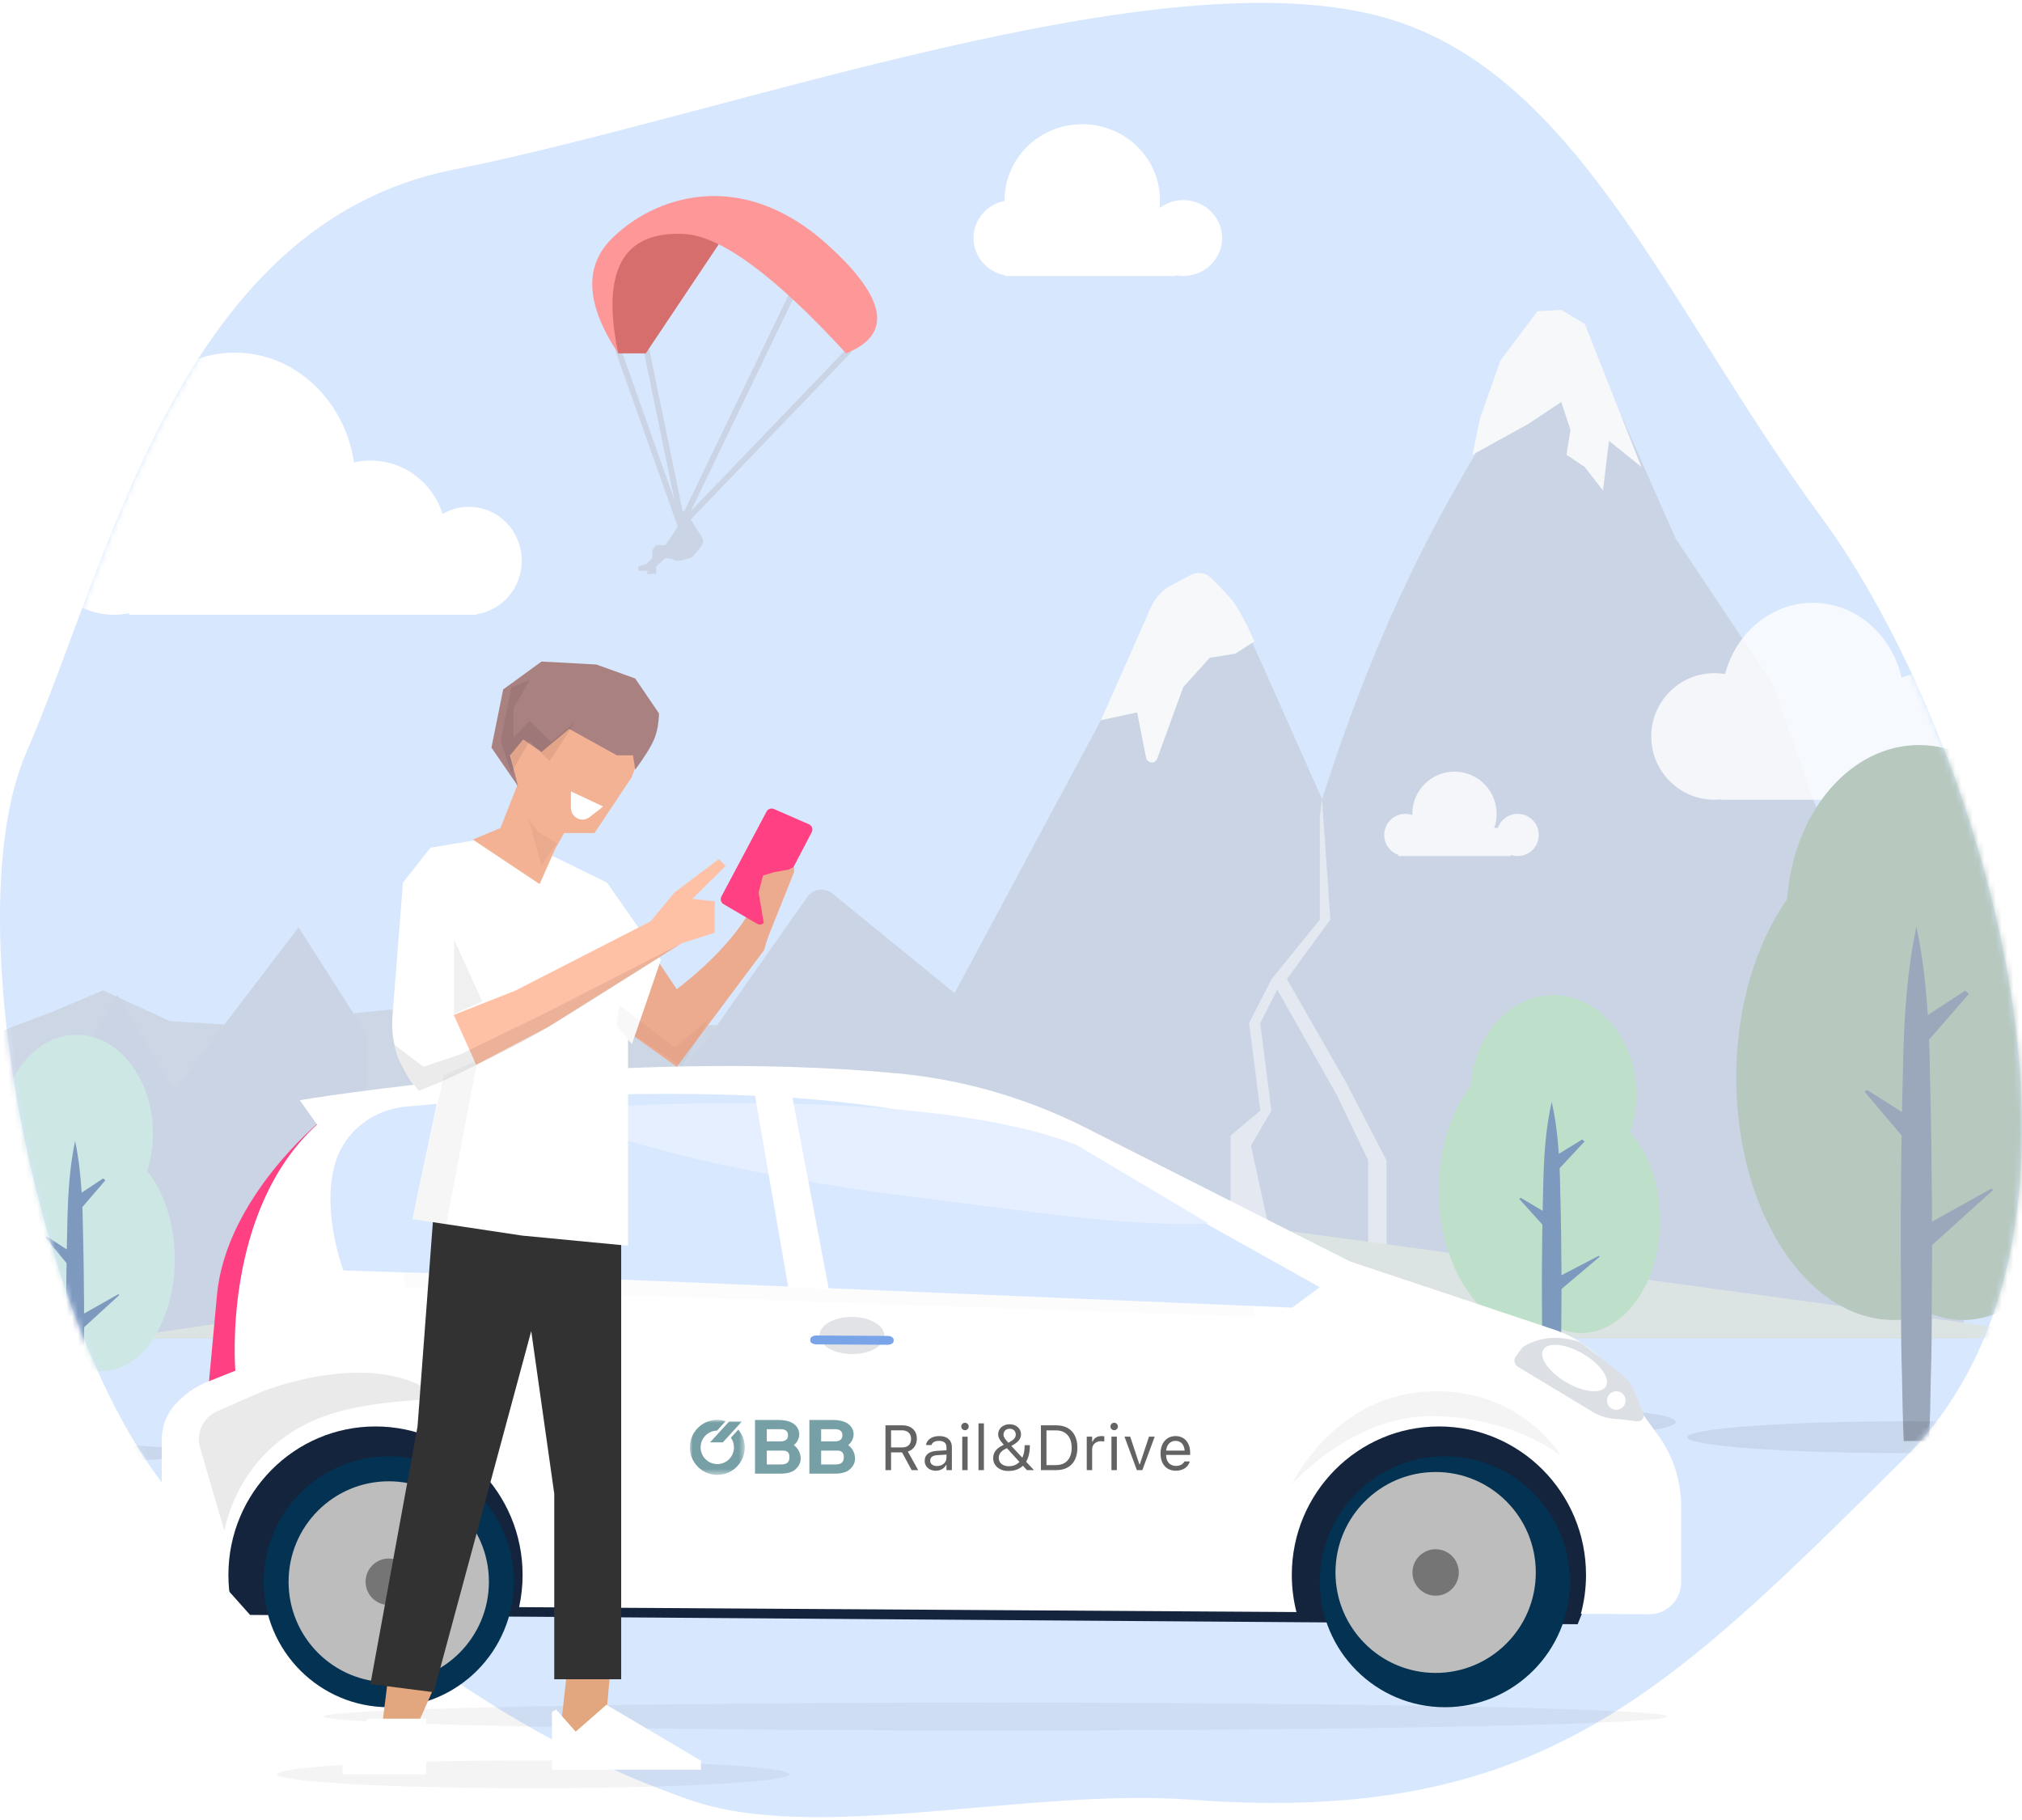 <svg xmlns="http://www.w3.org/2000/svg" xmlns:xlink="http://www.w3.org/1999/xlink" width="350" height="315" viewBox="0 0 350 315">
    <defs>
        <path id="mq8lvbynea" d="M315.237 88.976c26.186 35.513 55.377 122.314 14.305 163.03-41.07 40.714-63.131 63.432-123.305 58.985-28.593-2.113-64.963 7.724-86.929 0-41.304-14.524-56.212-36.562-75.454-42.351-31.288-9.414-53.889-105.273-39.337-138.794C19.069 96.324 31.065 38.284 78.483 28.862 125.9 19.44 200.921-8.666 239.997 2.638c33.253 9.618 49.054 50.823 75.24 86.338z"/>
        <path id="sgwsyr8lbe" d="M0 0L9.505 0 9.505 9.517 0 9.517z"/>
        <linearGradient id="m0kjjokl1c" x1="50%" x2="50%" y1="1.982%" y2="100%">
            <stop offset="0%" stop-color="#FFF"/>
            <stop offset="100%" stop-color="#FFF"/>
        </linearGradient>
        <filter id="a8gqseflcd" color-interpolation-filters="auto">
            <feColorMatrix in="SourceGraphic" values="0 0 0 0 0.867 0 0 0 0 0.016 0 0 0 0 0.153 0 0 0 1 0"/>
        </filter>
    </defs>
    <g fill="none" fill-rule="evenodd">
        <g>
            <g>
                <g>
                    <g transform="translate(-520, -937) translate(520, 937.5)">
                        <mask id="4yqkmutzvb" fill="#fff">
                            <use xlink:href="#mq8lvbynea"/>
                        </mask>
                        <use fill="#D7E7FD" xlink:href="#mq8lvbynea"/>
                        <g mask="url(#4yqkmutzvb)">
                            <g>
                                <path fill="#CDD6E5" d="M370.182 157.856L358.946 153.622 350.168 149.906 338.594 155.231 323.619 156.188 315.851 154.828 300.42 153.235 262.33 159.863 254.451 156.188 220.675 155.231 216.488 153.235 196.057 160.623 182.268 168.408 335.554 173.906 383.268 173.906z" transform="translate(176.366, 136.806) scale(-1, 1) translate(-176.366, -136.806) translate(-15.268, 21)"/>
                                <path fill="#CAD4E4" d="M27.383 210.122l16.579-72.904 7.932-14.009 9.255-26.337 16.773-25.096 9.564-21.632 4.833-11.402c1.25-2.949 4.652-4.326 7.6-3.076 1.425.603 2.55 1.751 3.123 3.188l5.288 11.29c6.678 10.477 12.468 21.022 17.369 31.633 4.901 10.61 9.386 22.292 13.455 35.042 3.243-7.315 6.396-14.403 9.457-21.264.906-2.03 1.808-4.037 2.707-6.019 2.42-5.34 8.71-7.706 14.049-5.286 1.13.512 2.161 1.219 3.047 2.087l34.355 64.05 21.147-17.24c1.284-1.048 3.174-.855 4.221.429.045.055.088.112.13.17l16.656 23.702 16.697 20.914 13.6-5.112h29.335v-15.802l11.762-18.436 14.087 18.436 7.342 9.928 9.943-16.633 13.58 22.507 7.933 18.436-10.577 18.436H27.383z" transform="translate(176.366, 136.806) scale(-1, 1) translate(-176.366, -136.806) translate(-15.268, 21)"/>
                                <path fill="url(#m0kjjokl1c)" d="M143.846 116.819l1.435 20.842-7.522 10.292 10.216 17.842 7.025 13.52V195l-3.178-.527v-15.159l-5.442-11.312-10.29-18.209-2.946 5.805 1.932 15.138-3.538 6.023L135.076 193H128v-17.952l5.144-4.312-1.932-15.17 3.864-7.566 8.378-10.339v-17.966l.392-2.876z" opacity=".467" transform="translate(176.366, 136.806) scale(-1, 1) translate(-176.366, -136.806) translate(-15.268, 21) translate(141.5, 155.91) scale(-1, 1) translate(-141.5, -155.91)"/>
                                <path fill="#DCE4E3" d="M347.689 210.122L198.056 188.28c-9.247-1.35-18.638-1.397-27.899-.14L8.26 210.122H347.69z" transform="translate(176.366, 136.806) scale(-1, 1) translate(-176.366, -136.806) translate(-15.268, 21)"/>
                                <path fill="#FFF" d="M116.236 112.052c4.031 0 7.299 3.27 7.299 7.306l-.003.21c.38-.136.791-.21 1.22-.21 2.014 0 3.648 1.636 3.648 3.653 0 1.59-1.015 2.944-2.432 3.445v.208h-19.463v-.208c-.38.135-.79.208-1.216.208-2.015 0-3.65-1.635-3.65-3.653 0-2.017 1.635-3.653 3.65-3.653 1.588 0 2.94 1.016 3.441 2.435h.623c-.269-.761-.415-1.581-.415-2.435 0-4.035 3.268-7.306 7.298-7.306zM54.201 82.827c7.215 0 13.301 5.21 15.2 12.33.594-.101 1.206-.153 1.83-.153 6.045 0 10.947 4.906 10.947 10.96 0 6.052-4.902 10.959-10.948 10.959-.411 0-.817-.023-1.217-.067v.067H23.792v-.122c-.393.08-.8.122-1.216.122-3.36 0-6.082-2.726-6.082-6.089 0-3.363 2.723-6.089 6.082-6.089.435 0 .86.046 1.27.133.543-5.543 5.213-9.874 10.894-9.874 1.451 0 2.837.282 4.104.796 1.694-7.448 7.927-12.973 15.358-12.973z" opacity=".782" transform="translate(176.366, 136.806) scale(-1, 1) translate(-176.366, -136.806) translate(-15.268, 21)"/>
                                <path fill="#FFF" d="M327.36 39.53c10.293 0 18.85 8.065 20.591 18.686l.015-.001.309-.004c7.22 0 13.072 5.974 13.072 13.344 0 7.369-5.853 13.343-13.072 13.343-.896 0-1.77-.092-2.615-.267v.267h-60.132v-.095c-4.434-.647-7.843-4.54-7.843-9.245 0-5.159 4.097-9.34 9.15-9.34 1.658 0 3.212.449 4.553 1.235 1.694-5.363 6.624-9.242 12.441-9.242.993 0 1.959.113 2.888.327 1.62-10.78 10.245-19.007 20.642-19.007zM164.53 26.265v-.131c-.435.086-.885.131-1.346.131-3.712 0-6.722-2.94-6.722-6.566 0-3.627 3.01-6.566 6.722-6.566 1.547 0 2.972.51 4.108 1.367-.05-.448-.074-.905-.074-1.367C167.218 5.88 173.238 0 180.664 0s13.446 5.88 13.446 13.133l-.001.13c3.068.609 5.379 3.259 5.379 6.436s-2.31 5.827-5.379 6.435v.131h-29.58z" transform="translate(176.366, 136.806) scale(-1, 1) translate(-176.366, -136.806) translate(-15.268, 21)"/>
                                <g>
                                    <g transform="translate(176.366, 136.806) scale(-1, 1) translate(-176.366, -136.806) translate(-15.268, 21) translate(0, 107.449)">
                                        <path fill="#B7C8BF" d="M14.608 40.372C9.565 46.44 6.333 55.826 6.333 66.343c0 18.323 9.78 33.172 21.834 33.172 1.964 0 3.886-.39 5.697-1.151 2.032.76 4.126 1.15 6.309 1.15 15.064 0 27.29-18.79 27.29-41.951 0-12.215-3.405-23.22-8.819-30.89C57.617 11.728 47.794 0 35.808 0 23.144 0 12.884 13.113 12.884 29.27c0 3.921.611 7.668 1.724 11.102"/>
                                        <path fill="#9BA8BB" d="M38.927 75.946c.131 7.426.022 14.833 0 22.26.022 3.713-.044 7.426-.154 11.12-.065 3.713-.131 7.426-.306 11.14h-4.38c-.176-3.714-.241-7.427-.307-11.14-.11-3.694-.175-7.407-.153-11.12l-.066-11.67-10.556-9.51.263-.266 10.315 5.74c-.022-2.178 0-4.376.044-6.554.022-7.427.219-14.834.372-22.26.022-.91.066-1.8.088-2.71l-6.9-7.9.33-.284.328-.284 6.46 4.225c.33-5.096.877-10.192 1.972-15.307 1.577 7.426 2.058 14.833 2.277 22.26.066 3.277.154 6.554.22 9.832l6.066-3.846.197.17.197.171-6.395 7.559c.044 2.785.088 5.589.088 8.374"/>
                                        <ellipse cx="37.961" cy="119.8" fill="#000" opacity=".074" rx="37.961" ry="2.751"/>
                                        <path fill="#BEE0CA" d="M85.825 67.015c-3.161 3.566-5.187 9.08-5.187 15.26 0 10.766 6.13 19.491 13.686 19.491 1.231 0 2.436-.229 3.571-.676 1.274.447 2.587.676 3.955.676 9.443 0 17.107-11.04 17.107-24.65 0-7.177-2.135-13.643-5.528-18.15-.644-8.782-6.802-15.672-14.315-15.672-7.938 0-14.37 7.704-14.37 17.198 0 2.304.384 4.505 1.081 6.523"/>
                                        <path fill="#7E99BE" d="M101.069 87.918c.082 4.363.014 8.715 0 13.079.014 2.182-.028 4.364-.096 6.534-.041 2.182-.083 4.364-.192 6.545h-2.746c-.11-2.181-.151-4.363-.192-6.545-.069-2.17-.11-4.352-.096-6.534l-.042-6.857-6.616-5.588.164-.156 6.466 3.373c-.014-1.28 0-2.571.028-3.851.013-4.364.137-8.716.233-13.08.014-.534.041-1.057.055-1.592l-4.324-4.641.206-.167.205-.167 4.05 2.482c.206-2.994.55-5.989 1.236-8.994.988 4.363 1.29 8.716 1.428 13.08.04 1.925.096 3.85.137 5.776l3.803-2.26.123.1.124.101-4.009 4.442c.027 1.636.055 3.283.055 4.92"/>
                                        <ellipse cx="105.98" cy="117.155" fill="#000" opacity=".074" rx="28.058" ry="2.736"/>
                                    </g>
                                </g>
                                <g transform="translate(176.366, 136.806) scale(-1, 1) translate(-176.366, -136.806) translate(-15.268, 21) translate(335.249, 157.592)">
                                    <path fill="#CDE7E4" d="M7.265 23.614c-2.906 3.55-4.768 9.039-4.768 15.19 0 10.717 5.636 19.403 12.582 19.403 1.132 0 2.24-.228 3.283-.674 1.17.446 2.378.674 3.635.674 8.682 0 15.727-10.991 15.727-24.538 0-7.145-1.962-13.582-5.082-18.067C32.05 6.859 26.389 0 19.482 0c-7.298 0-13.21 7.67-13.21 17.12 0 2.294.352 4.485.993 6.494"/>
                                    <ellipse cx="21.875" cy="72.411" fill="#000" opacity=".074" rx="21.875" ry="1.609"/>
                                    <path fill="#7E99BE" d="M21.28 57.44c.012 2.173-.026 4.345-.089 6.505-.038 2.172-.076 6.294-.177 8.466H18.49c-.1-2.172-.139-6.294-.176-8.466-.064-2.16-.101-4.332-.089-6.504l-.038-6.826-6.083-5.562.152-.156 5.944 3.358c-.013-1.274 0-2.56.025-3.834.013-4.344.126-8.676.215-13.02.012-.532.038-1.053.05-1.585l-3.975-4.62.19-.166.188-.167 3.723 2.471c.19-2.98.505-5.961 1.136-8.953.909 4.344 1.187 8.676 1.313 13.02.038 1.917.088 3.834.126 5.751l3.496-2.25.114.1.113.1-3.685 4.421c.025 1.63.05 3.27.05 4.898.076 4.344.013 8.676 0 13.02z"/>
                                </g>
                                <path fill="#F6F8FA" d="M150.862 89.512l3.306 2.122 4.436.716 4.58 5.07 4.513 12.391c.19.52.763.787 1.282.598.329-.12.571-.403.64-.746l1.551-7.864 6.255 1.346-8.648-19.549c-.73-1.651-1.998-3.006-3.597-3.846l-3.318-1.743c-1.153-.605-2.566-.397-3.496.515-1.756 1.723-3.01 3.068-3.765 4.033-.963 1.233-2.21 3.552-3.74 6.957z" transform="translate(176.366, 136.806) scale(-1, 1) translate(-176.366, -136.806) translate(-15.268, 21)"/>
                                <path fill="#F6F8FA" d="M88.715 40.892L85.201 50.833 83.872 57.204 93.5 51.898 99.249 48.068 100.839 52.936 100.149 57.204 103.312 59.326 106.463 63.41 107.513 54.799 113.126 59.326 103.312 34.551 99.249 32.133 95.13 32.366z" transform="translate(176.366, 136.806) scale(-1, 1) translate(-176.366, -136.806) translate(-15.268, 21) translate(98.499, 47.771) scale(-1, 1) translate(-98.499, -47.771)"/>
                            </g>
                        </g>
                    </g>
                    <g transform="translate(-520, -937) translate(520, 937.5) translate(28, 184)">
                        <path fill="#FF4082" d="M27.345 9.65S11.108 22.913 9.564 39.603l-1.546 16.69 5.238-1.93s13.839-8.31 14.089-9.323c.25-1.014 3.943-19.59 3.943-19.93 0-.338 2.389-10.067 2.389-10.067l-4.996-3.648-1.336-1.745z"/>
                        <path fill="#14243D" d="M245.079 96.618L64.932 95.326 15.289 95.007 8.018 86.86 11.172 73.448 27.871 61.119 238.703 61.119 252.558 78.207z"/>
                        <path fill="#FFF" d="M166.706 38.103l-50.702-2.848-3.748-19.414c-.538-2.789 1.746-5.31 4.547-5.018l23.48 2.454c6.398.669 12.592 2.656 18.198 5.839l10.349 5.875c0 6.95-2.124 13.112-2.124 13.112M93.37 32.417l-46.983-1.382-.703-8.62c-.016-3.262.122-5.001 1.693-6.94 1.462-1.803 3.607-2.905 5.913-3.035l38.833-2.197c2.735-.155 5.104 1.9 5.362 4.655l1.117 11.888c.29 3.083-2.165 5.725-5.232 5.631m165.666 31.527l-7.88-10.87c-2.526-3.488-6.07-6.092-10.134-7.448l-35.295-11.778-45.737-23.131c-10.196-5.157-21.25-8.373-32.606-9.437C78.443-3.31 23.89 5.919 23.89 5.919l2.986 4.219c-16.524 15.07-14.135 42.598-14.135 42.598l-4.8 1.913c-2.147.856-4.069 2.2-5.616 3.928C.828 60.25 0 62.422 0 64.675v16.979c0 1.552.619 3.038 1.718 4.123l6.01 5.937c1.045 1.032 2.446 1.615 3.908 1.623l.434.003c-.35-1.696-.535-3.455-.535-5.255 0-14.194 11.4-25.699 25.463-25.699S62.46 73.891 62.46 88.085c0 1.913-.213 3.777-.606 5.572l134.555.852c-.524-2.053-.802-4.206-.802-6.424 0-14.194 11.4-25.699 25.463-25.699s25.464 11.505 25.464 25.699c0 2.33-.314 4.588-.89 6.736l11.792.074c3.067.02 5.563-2.484 5.563-5.579V76.188c0-4.402-1.388-8.69-3.963-12.244"/>
                        <path fill="#636363" fill-rule="nonzero" d="M126.239 69.944v-3.067h1.906l1.66 3.067h1.133l-1.794-3.217c.487-.154.869-.428 1.144-.822.276-.394.414-.86.414-1.396v-.011c0-.466-.102-.87-.306-1.214-.204-.344-.492-.612-.862-.803-.37-.192-.805-.287-1.303-.287h-2.96v7.75h.968zm1.906-3.926h-1.906v-2.965h1.863c.502 0 .894.13 1.177.392.283.261.424.623.424 1.085v.01c0 .473-.135.838-.406 1.094-.27.256-.654.384-1.152.384zm5.85 4.028c.26 0 .5-.037.72-.11.218-.073.414-.182.587-.325.174-.143.322-.317.443-.52h.086v.853h.935V65.98c0-.4-.085-.745-.255-1.034-.17-.288-.42-.51-.747-.663-.327-.154-.728-.231-1.2-.231-.412 0-.779.064-1.101.19-.323.128-.585.305-.787.532-.202.228-.329.494-.379.798l-.005.032h.934l.006-.016c.075-.225.224-.4.446-.524.222-.123.506-.185.854-.185.433 0 .758.094.974.282.217.188.325.461.325.82v.527l-1.66.1c-.672.04-1.193.206-1.56.497-.367.292-.55.696-.55 1.212v.01c0 .351.085.656.255.913.17.258.401.457.693.597.292.14.62.21.985.21zm.193-.81c-.337 0-.616-.082-.838-.245-.222-.163-.333-.392-.333-.685v-.01c0-.287.101-.51.303-.667.203-.157.524-.249.965-.274l1.546-.098v.528c0 .276-.07.523-.212.741-.141.219-.335.391-.583.518-.247.128-.53.191-.848.191zm4.845-6.2c.179 0 .33-.063.456-.19.125-.127.188-.278.188-.454 0-.179-.063-.33-.188-.456s-.277-.188-.456-.188c-.176 0-.327.062-.454.188-.127.125-.191.277-.191.456 0 .176.064.327.19.454.128.127.28.19.455.19zm.461 6.908v-5.79h-.934v5.79h.934zm2.815 0v-8.089h-.935v8.09h.935zm4.227.145c.645 0 1.2-.107 1.668-.322.267-.123.507-.273.721-.45l.144-.129.69.756h1.214v-.005l-1.354-1.444.023-.036c.17-.29.303-.61.401-.964.147-.53.22-1.107.22-1.73v-.14h-.902v.135c0 .476-.053.925-.158 1.345-.043.169-.094.329-.153.48l-.09.207-1.904-2.032.073-.039c.558-.303.958-.598 1.198-.885.27-.322.406-.68.406-1.074v-.01c0-.337-.085-.636-.255-.898-.17-.261-.404-.467-.701-.617-.297-.15-.638-.226-1.02-.226-.377 0-.714.075-1.013.226-.3.15-.535.356-.707.617-.171.262-.257.557-.257.886v.011c0 .186.034.37.102.553.068.183.181.384.34.605.128.176.29.375.488.599l.047.053-.284.14c-.523.258-.914.567-1.171.926-.258.36-.387.775-.387 1.244v.01c0 .43.11.812.333 1.145.222.333.53.593.926.781.396.188.85.282 1.362.282zm.007-4.879l.106.115c-.233-.25-.418-.463-.556-.637-.138-.173-.237-.329-.298-.467s-.092-.276-.092-.416v-.01c0-.201.046-.378.137-.53.092-.152.217-.271.376-.357.16-.086.341-.129.546-.129.21 0 .396.042.555.126.16.084.284.202.374.352.09.15.134.326.134.526v.011c0 .272-.103.521-.309.747-.18.197-.49.412-.929.645l-.044.024zm.079 4.063c-.344 0-.646-.061-.908-.183-.261-.122-.465-.293-.612-.513-.147-.22-.22-.473-.22-.76v-.01c0-.32.099-.611.298-.876.199-.265.482-.485.851-.66l.26-.125 2.173 2.38-.126.125c-.047.043-.097.085-.148.125-.204.16-.437.282-.698.368-.261.086-.551.129-.87.129zm8.212.671c.77 0 1.427-.153 1.972-.46.544-.305.96-.748 1.251-1.326.29-.578.435-1.274.435-2.087v-.01c0-.813-.145-1.508-.435-2.084-.29-.577-.708-1.018-1.254-1.324-.546-.306-1.202-.46-1.969-.46h-2.658v7.751h2.658zm-.064-.87h-1.628v-6.01h1.628c.573 0 1.063.119 1.472.357.408.238.72.582.937 1.031.216.45.325.99.325 1.62v.01c0 .627-.108 1.164-.323 1.612-.214.447-.526.79-.934 1.025-.408.237-.9.355-1.477.355zm6.279.87v-3.588c0-.283.065-.53.196-.741.13-.211.31-.376.54-.494.229-.118.492-.177.79-.177.103 0 .2.004.292.013.091.009.185.022.282.04v-.907c-.047-.008-.114-.016-.202-.025-.087-.009-.176-.013-.266-.013-.39 0-.717.084-.982.252-.265.169-.453.405-.564.71h-.086v-.86h-.935v5.79h.935zm3.813-6.907c.18 0 .331-.064.457-.19.125-.128.188-.28.188-.455 0-.179-.063-.33-.188-.456-.126-.126-.278-.188-.457-.188-.175 0-.327.062-.454.188-.127.125-.19.277-.19.456 0 .176.063.327.19.454s.279.19.454.19zm.462 6.907v-5.79h-.935v5.79h.935zm4.41 0l2.143-5.79h-.988l-1.585 4.77h-.086l-1.584-4.77h-.989l2.143 5.79h.946zm5.806.102c.34 0 .647-.044.921-.131.274-.088.511-.206.712-.355.2-.149.364-.315.491-.5.127-.184.216-.375.266-.572l.01-.042h-.934l-.021.048c-.05.114-.138.227-.263.338-.126.111-.285.203-.479.274-.193.072-.42.108-.682.108-.35 0-.655-.078-.913-.234-.258-.156-.456-.38-.596-.671-.116-.244-.184-.528-.204-.855l-.003-.136h4.166v-.366c0-.576-.102-1.082-.304-1.517-.202-.435-.492-.774-.87-1.018-.378-.243-.83-.365-1.356-.365-.523 0-.98.127-1.37.381-.39.255-.692.607-.905 1.058-.213.452-.32.976-.32 1.574v.006c0 .605.107 1.13.32 1.576.213.446.518.79.913 1.034.396.243.87.365 1.42.365zm1.518-3.475h-3.2l.008-.1c.032-.258.096-.486.191-.684.144-.297.338-.522.583-.674.246-.152.524-.229.835-.229.312 0 .588.073.828.218.24.145.427.364.564.658.09.196.15.427.181.695l.01.116z"/>
                        <g filter="url(#a8gqseflcd)">
                            <g>
                                <g fill="#76A0A6">
                                    <path d="M11.447 5.3h2.77c.38 0 1.155.05 1.155 1.095 0 1.274-.924 1.3-1.535 1.3h-2.39V5.3zm0-3.707h2.417c.706 0 1.263.254 1.263 1.057 0 .739-.502 1.057-1.372 1.057h-2.308V1.593zM9.41 9.287h4.468c.624 0 1.725-.09 2.404-.637.882-.713 1.031-1.478 1.031-1.962 0-1.108-.597-1.923-1.181-2.344.72-.56.937-1.35.937-1.91 0-.383-.19-2.434-3.572-2.434H9.41v9.287zM2.037 5.3h2.77c.38 0 1.155.05 1.155 1.095 0 1.274-.924 1.3-1.535 1.3h-2.39V5.3zm0-3.707h2.417c.706 0 1.263.254 1.263 1.057 0 .739-.502 1.057-1.371 1.057H2.037V1.593zM0 9.287h4.468c.625 0 1.725-.09 2.404-.637.882-.713 1.032-1.478 1.032-1.962 0-1.108-.598-1.923-1.182-2.344.72-.56.937-1.35.937-1.91C7.659 2.05 7.469 0 4.088 0H0v9.287z" transform="translate(91.409, 61.236) translate(11.281, 0.031)"/>
                                </g>
                                <g transform="translate(91.409, 61.236)">
                                    <mask id="in548d4vbf" fill="#fff">
                                        <use xlink:href="#sgwsyr8lbe"/>
                                    </mask>
                                    <path fill="#76A0A6" d="M6.8 0.301L6.8 0.295 3.496 3.902 5.71 3.902 9.003 0.301 6.8 0.301" mask="url(#in548d4vbf)"/>
                                    <path fill="#76A0A6" d="M8.382 1.695L7.105 3.092c.346.486.535 1.065.535 1.674 0 .774-.3 1.501-.845 2.048-.546.548-1.27.85-2.042.85-.771 0-1.497-.302-2.042-.85-.546-.547-.846-1.274-.846-2.048 0-1.579 1.268-2.866 2.837-2.894L6.202.23C5.74.082 5.253 0 4.754 0 2.133 0 0 2.138 0 4.766 0 6.04.494 7.237 1.392 8.137c.898.9 2.091 1.396 3.361 1.396s2.463-.495 3.36-1.396c.898-.9 1.392-2.097 1.392-3.37 0-1.138-.399-2.213-1.123-3.072" mask="url(#in548d4vbf)"/>
                                </g>
                            </g>
                        </g>
                        <path fill="#FFF" d="M188.305 46.348L196.412 46.643 202.061 42.32 198.206 40.21 193.901 43.45 187.628 43.182z"/>
                        <path fill="#FCFCFC" d="M42.288 38.356L189.232 43.427 188.483 40.545 41.695 35.385z"/>
                        <path fill="#D8E8FF" d="M167.814 38.131l-50.79-2.777-3.755-18.924c-.54-2.719 1.749-5.177 4.555-4.891l23.521 2.391c6.41.652 12.614 2.59 18.23 5.692l10.367 5.727c0 6.776-2.128 12.782-2.128 12.782zM94.35 32.589L47.285 31.24l-.704-8.403c-.017-3.18.122-4.875 1.695-6.765 1.465-1.758 3.614-2.831 5.924-2.959l38.9-2.141c2.741-.15 5.115 1.853 5.373 4.538l1.119 11.588c.29 3.006-2.17 5.58-5.242 5.49zM157.377 14.2C129.804 2.756 72.786 6.832 53.458 8.634c-5.614.523-10.46 4.237-12.127 9.528-2.649 8.41-.229 17.192-.229 17.192l154.568 6.464 4.787-3.525-43.08-24.093z"/>
                        <path fill="#D8E8FF" d="M31.445 35.385s-3.989-10.421-1.34-18.831c1.667-5.29 6.513-9.005 12.128-9.528 19.327-1.803 76.346-5.878 103.919 5.566l43.08 24.092-4.787 3.526-153-4.825z"/>
                        <path fill="#DCE0E5" d="M252.523 53.238l-6.47-5.083c-.309-.242-.662-.422-1.04-.528-1.778-.502-3.415-.677-4.912-.527-2.492.25-4.405 1.367-4.665 1.725l-1.064 1.455c-.435.595-.257 1.402.398 1.796l12.941 7.805c1.34.808 2.909 1.238 4.513 1.238l3.177.38c.548.065 1.046-.326 1.112-.874.02-.167-.003-.337-.066-.492l-1.445-3.59c-.523-1.3-1.378-2.44-2.479-3.305z"/>
                        <path fill="#FFF" d="M249.89 55.58c-.966 1.263-4.135.806-7.08-1.02-2.946-1.827-4.55-4.331-3.584-5.594.966-1.263 4.136-.807 7.08 1.02 2.945 1.826 4.55 4.33 3.584 5.594M253.378 57.902c0 .889-.718 1.608-1.604 1.608-.885 0-1.603-.72-1.603-1.608 0-.888.718-1.608 1.603-1.608.886 0 1.604.72 1.604 1.608"/>
                        <path fill="#EAEAEA" d="M39.247 58.254c-5.748.643-11.408 1.81-16.383 4.885-6.321 3.907-10.456 10.136-12.039 17.28L6.624 66.026c-.737-2.524.526-5.197 2.962-6.267l7.588-3.336S37.2 48.228 48.11 57.49c-2.924.242-5.905.434-8.863.765"/>
                        <path fill="#E1E1E1" d="M195.646 72.378s10.46-11.943 24.388-11.783c13.926.159 22.118 6.833 22.118 6.833s-7.046-12.038-23.253-11.08c-16.206.957-23.253 16.03-23.253 16.03" opacity=".365"/>
                        <path fill="#E6EFFF" d="M158.278 13.626c-23.33-8.982-67.77-7.64-92.528-6.007 13.444 5.918 36.491 11.56 63.055 14.852 19.33 2.396 38.43 5.477 52.408 4.768l-22.935-13.613z"/>
                        <path fill="#FFF" d="M102.634 4.825L108.44 38.284 115.463 38.601 109.049 4.825z"/>
                        <path fill="#E1E3E7" d="M125.085 46.692c-.019 1.777-2.548 3.194-5.647 3.168-3.1-.027-5.597-1.489-5.578-3.266.02-1.776 2.548-3.194 5.648-3.167 3.099.027 5.596 1.488 5.577 3.265"/>
                        <path fill="#79A5E8" d="M125.645 48.252l-12.368-.076c-.57-.003-1.026-.297-1.02-.655l.003-.234c.006-.359.472-.647 1.04-.644l12.368.076c.57.003 1.026.297 1.021.656l-.004.234c-.005.359-.47.646-1.04.643"/>
                        <path fill="#E1E3E7" d="M60.939 45.083c-.02 1.777-2.548 3.195-5.647 3.168-3.1-.027-5.598-1.488-5.579-3.265.02-1.776 2.548-3.195 5.648-3.167 3.1.026 5.597 1.488 5.578 3.264"/>
                        <path fill="#79A5E8" d="M61.498 45.035l-12.367-.076c-.57-.003-1.027-.296-1.021-.654l.004-.235c.005-.36.471-.647 1.04-.643l12.368.076c.569.003 1.026.296 1.02.655l-.002.234c-.007.359-.472.646-1.042.643"/>
                        <path fill="#043252" d="M243.756 89.266c0 11.992-9.693 21.713-21.649 21.713-11.957 0-21.65-9.721-21.65-21.713 0-11.993 9.693-21.714 21.65-21.714 11.956 0 21.65 9.721 21.65 21.714"/>
                        <path fill="#BDBDBD" d="M237.341 87.657c0 9.327-7.539 16.888-16.838 16.888-9.3 0-16.838-7.56-16.838-16.888 0-9.327 7.538-16.888 16.838-16.888s16.838 7.56 16.838 16.888"/>
                        <path fill="#757575" d="M224.512 87.657c0 2.22-1.795 4.021-4.009 4.021-2.214 0-4.01-1.8-4.01-4.02 0-2.222 1.796-4.022 4.01-4.022 2.214 0 4.01 1.8 4.01 4.021"/>
                        <path stroke="#BDBDBD" d="M237.341 87.657c0 9.327-7.539 16.888-16.838 16.888-9.3 0-16.838-7.56-16.838-16.888 0-9.327 7.538-16.888 16.838-16.888s16.838 7.56 16.838 16.888z"/>
                        <ellipse cx="144.329" cy="112.587" fill="#000" opacity=".045" rx="116.265" ry="2.413"/>
                        <path fill="#043252" d="M60.939 89.266c0 11.992-9.693 21.713-21.649 21.713-11.957 0-21.65-9.721-21.65-21.713 0-11.993 9.693-21.714 21.65-21.714 11.956 0 21.649 9.721 21.649 21.714"/>
                        <path fill="#BDBDBD" d="M56.128 89.266c0 9.327-7.539 16.888-16.838 16.888-9.3 0-16.839-7.561-16.839-16.888 0-9.328 7.538-16.888 16.839-16.888 9.3 0 16.838 7.56 16.838 16.888"/>
                        <path fill="#757575" d="M43.299 89.266c0 2.22-1.796 4.02-4.009 4.02-2.214 0-4.01-1.8-4.01-4.02 0-2.221 1.796-4.021 4.01-4.021 2.213 0 4.009 1.8 4.009 4.02"/>
                        <path stroke="#BDBDBD" d="M56.128 89.266c0 9.327-7.539 16.888-16.838 16.888-9.3 0-16.839-7.561-16.839-16.888 0-9.328 7.538-16.888 16.839-16.888 9.3 0 16.838 7.56 16.838 16.888z"/>
                    </g>
                    <g transform="translate(-520, -937) translate(520, 937.5) translate(48, 114)">
                        <g>
                            <path fill="#E2A77E" d="M1.813 90.926L2.973 81.618 10.877 82.892 7.305 90.926z" transform="translate(16.115, 94.99)"/>
                            <path fill="#323232" d="M10.966 0L8.158 37.416 0 81.986 10.966 83.392 27.838 20.89 31.824 49.035 31.824 81.152 43.408 81.152 43.408 11.318 43.408 0z" transform="translate(16.115, 94.99)"/>
                            <path fill="#E2A77E" d="M33.879 81.152L33.05 88.646 36.744 91.727 40.776 88.036 41.384 81.152z" transform="translate(16.115, 94.99)"/>
                        </g>
                        <ellipse cx="44.316" cy="192.593" fill="#000" opacity=".045" rx="44.316" ry="2.407"/>
                        <path fill="#FFF" d="M47.539 181.795L47.539 191.79 53.291 191.79 73.322 191.79 73.322 190.228 56.972 180.556 51.652 185.21 48.266 181.379z"/>
                        <g>
                            <path fill="#ECAA8E" d="M43.562 17.666l4.954 17.507c5.517-1.985 10.087-4.289 13.709-6.913 3.622-2.624 4.316-4.042 2.081-4.254l3.049 5.92-2.4 3.493L44.37 47.935 30.645 29.367l12.917-11.701z" transform="translate(19.878, 21.51) translate(49, 32.8) rotate(-18) translate(-49, -32.8)"/>
                            <path fill="#FFF" d="M17.992 8.816l7.268 7.947 1.998-4.872 9.951 4.872v.001l9.313 13.359-5.013 14.597-.675-.813V79.6L22.487 77.84l-18.99-2.854 5.058-23.759-3.918 1.56C1.344 49.323-.323 44.625.052 39.864l1.816-23.102 4.756-6.051 11.368-1.896z" transform="translate(19.878, 21.51)"/>
                            <path fill="#FFC1A6" d="M41.251 3.455L34.822 15.948 24.194 41.079 20.553 45.883 23.655 50.313 27.1 48.438 25.631 56.417 27.278 56.706 30.247 47.588 30.781 41.099 43.073 17.863 49.391 8.299z" transform="translate(19.878, 21.51) translate(34.972, 30.081) rotate(-145) translate(-34.972, -30.081)"/>
                            <path fill="#FF4082" d="M66.09 4.012l6.049 2.641c.506.22.737.81.516 1.316l-.03.064-8.074 15.434c-.256.49-.86.678-1.35.422l-.04-.022-5.786-3.383c-.463-.27-.63-.859-.378-1.332l7.81-14.692c.244-.462.803-.657 1.282-.448z" transform="translate(19.878, 21.51)"/>
                            <path fill="#ECAA8E" d="M67.135 14.838L65.086 15.069 63.824 17.827 63.765 26.244 70.482 15.428 70.641 14.527 69.619 14.829z" transform="translate(19.878, 21.51) translate(67.203, 20.385) rotate(-10) translate(-67.203, -20.385)"/>
                            <path fill="#000" d="M.41 44.824l5 3.8 6.467-2.18 14.451-7.024L50.11 27.254C37.128 35.52 29.2 40.499 26.328 42.187c-2.872 1.688-6.5 3.583-10.883 5.682-2.456 1.242-4.29 2.138-5.504 2.69-1.213.551-2.981 1.294-5.305 2.226-.952-1.143-1.713-2.116-2.283-2.917-.57-.8-1.218-2.482-1.943-5.044z" opacity=".081" transform="translate(19.878, 21.51)"/>
                            <path fill="#000" d="M39.349 37.972L48.936 45.286 54.881 40.31 50.11 48.625 42.248 43.362 41.509 44.72 38.814 41.433z" opacity=".029" transform="translate(19.878, 21.51)"/>
                        </g>
                        <path fill="#F4B295" d="M39.796 13.592L41.496 21.525 38.625 28.814 33.841 30.808 45.41 38.519 48.138 32.356 49.653 29.686 54.909 29.686 61.311 20.075 64.459 11.828 57.686 11.828 49.653 6.42 46.249 14.652 43.112 11.828z"/>
                        <path fill="#FFF" d="M50.826 22.47l5.576 2.617-2.341 1.837c-.869.682-2.126.53-2.808-.339-.277-.352-.427-.787-.427-1.234v-2.882z"/>
                        <path fill="#000" d="M30.618 60.988L30.618 48.148 35.453 58.8z" opacity=".06"/>
                        <path fill="#000" d="M28.832 71.625L34.647 69.012 29.248 97.341 23.373 96.495z" opacity=".039"/>
                        <path fill="#AA8181" d="M61.572 16.235l.383 2.49c1.649-2.255 2.734-4.002 3.257-5.242.523-1.24.81-2.743.859-4.51l-4.116-6.04-6.72-2.42-9.5-.513L39.1 4.825l-2.035 10.069 4.616 6.703-1.393-5.362 2.278-2.752 3.17 2.17 4.774-4.003 8.272 4.585h2.79z"/>
                        <path fill="#000" d="M43.661 3.21L40.892 8.072 40.892 13.167 43.661 10.28 47.382 13.947 51.567 10.434 47.129 17.244 43.661 13.793 40.508 19.259 38.676 13.793 40.508 4.441z" opacity=".072"/>
                        <path fill="#FFF" d="M15.68 182.963L25.784 182.963 25.784 192.593 11.28 192.593 11.28 189.43z"/>
                        <path fill="#000" d="M48.344 31.469L45.165 29.462 43.51 27.284 45.741 35.309z" opacity=".048"/>
                    </g>
                </g>
                <g>
                    <path stroke="#CAD4E4" d="M34.976 16.217L15.903 55.765M4.496 26.659L14.809 55.765M9.389 26.659L15.385 55.765M44.512 26.659L16.573 55.765" transform="translate(-520, -937) translate(520, 937.5) translate(102.516, 33.427)"/>
                    <path fill="#D66E6E" d="M4.496 27.234h4.77L21.892 8.353c-2.79-3.724-5.15-5.389-7.082-4.994-2.898.592-11.506 3.516-11.506 4.994 0 1.477-2.396 6.014-2.396 6.915 0 .6 1.197 4.59 3.589 11.966z" transform="translate(-520, -937) translate(520, 937.5) translate(102.516, 33.427)"/>
                    <path fill="#FE9898" d="M40.834 8.52c10.157 9.226 11.193 15.464 3.109 18.714C31.601 13.774 22.249 6.885 15.888 6.567c-10.592-.53-14.39 6.358-11.392 20.667C-1.07 18.86-1.468 12.266 3.303 7.45 10.46.228 25.599-5.32 40.834 8.52z" transform="translate(-520, -937) translate(520, 937.5) translate(102.516, 33.427)"/>
                    <path fill="#CAD4E4" d="M15.348 54.725c.868-.458 1.302-.458 1.302 0s.274 1.107.822 1.947l1.01 1.59c.546.725.79 1.272.73 1.64-.087.553-1.928 2.758-2.245 2.758-.317 0-1.88.735-2.685.367-.537-.245-1.078-.367-1.623-.367l-1.6 1.465v1.282H9.39l.29-.537H7.963v-.745l1.427-.443 1.02-1.022v-1.38l.65-.86h1.6l1.623-2.39.527-.792-.527-1.473 1.066-1.04z" transform="translate(-520, -937) translate(520, 937.5) translate(102.516, 33.427)"/>
                </g>
            </g>
        </g>
    </g>
</svg>
